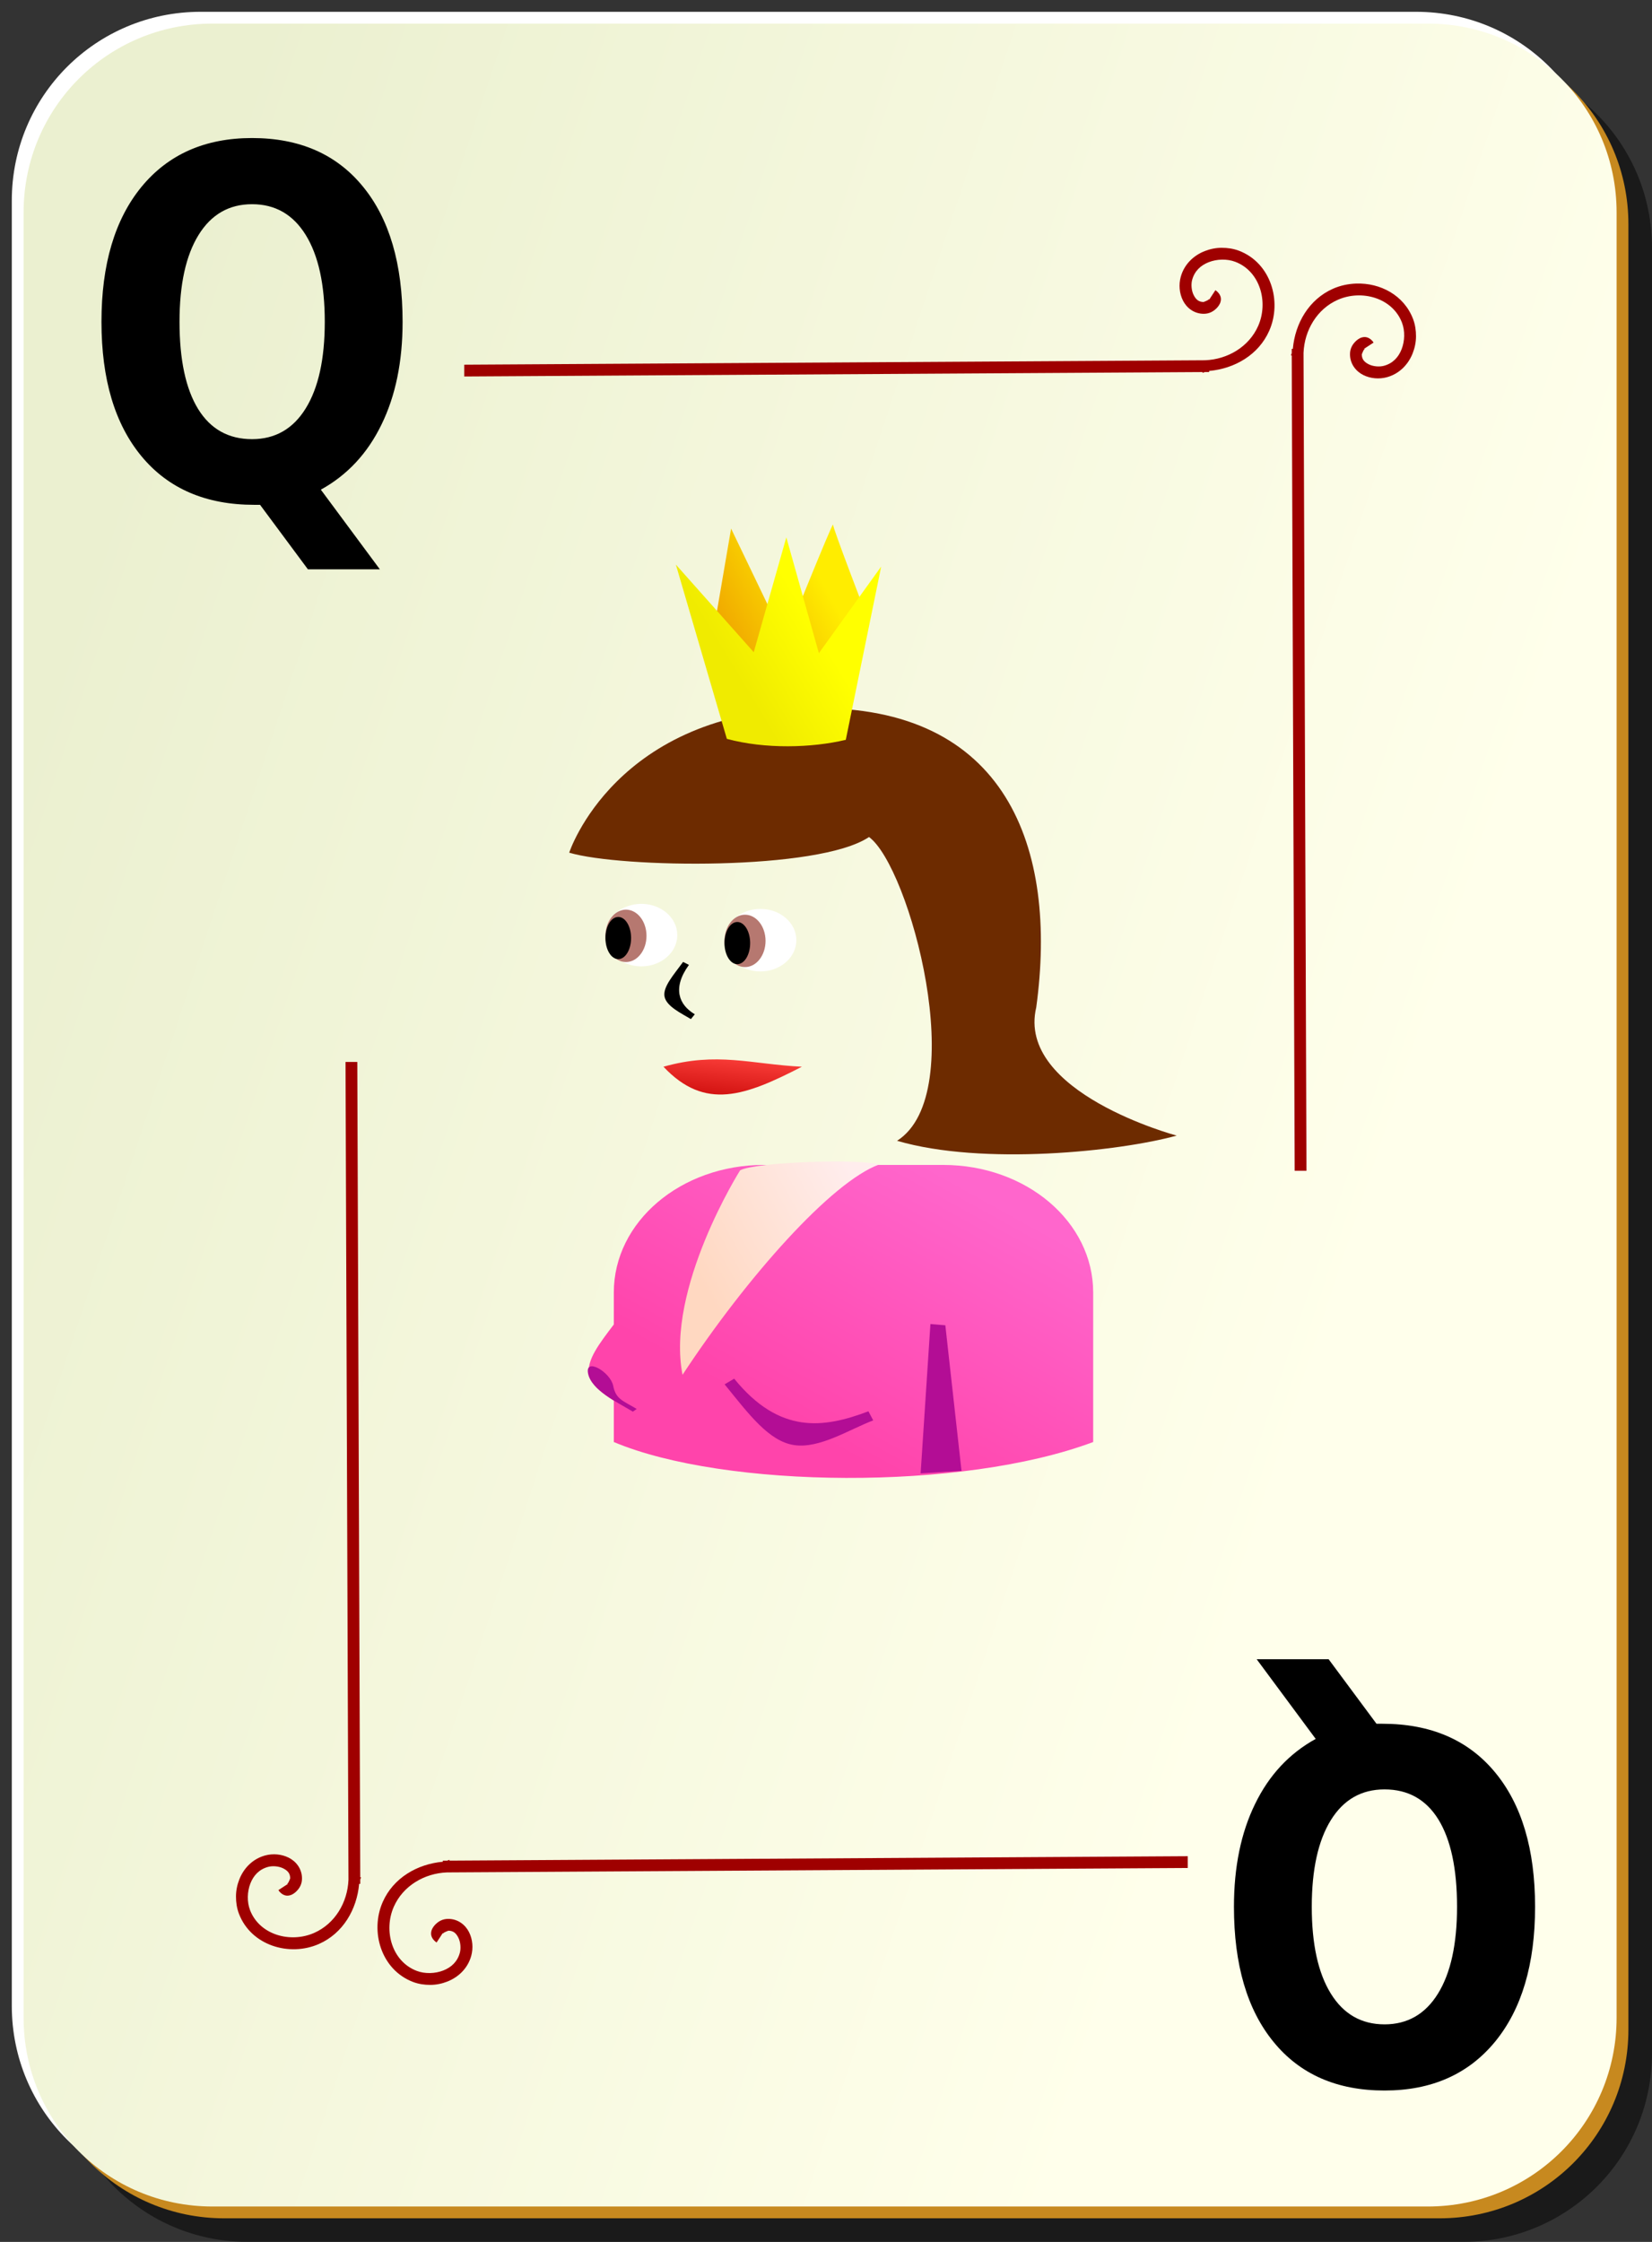 <?xml version="1.0" encoding="UTF-8"?>
<svg width="140" height="190" xmlns="http://www.w3.org/2000/svg" xmlns:svg="http://www.w3.org/2000/svg" xmlns:xlink="http://www.w3.org/1999/xlink">
 <rect width="100%" height="100%" fill="#333333" stroke="none"/>
 <title>queen card</title>
 <defs>
  <linearGradient id="linearGradient2060">
   <stop stop-color="#ebf0d0" offset="0" id="stop2062"/>
   <stop stop-color="#ffffeb" offset="1" id="stop2064"/>
  </linearGradient>
  <linearGradient id="linearGradient6214">
   <stop stop-color="#c10000" offset="0" id="stop6216"/>
   <stop stop-color="#ff433e" offset="1" id="stop6218"/>
  </linearGradient>
  <linearGradient id="linearGradient5417">
   <stop stop-color="#f0a700" offset="0" id="stop5419"/>
   <stop stop-color="#ffed00" offset="1" id="stop5421"/>
  </linearGradient>
  <linearGradient id="linearGradient5407">
   <stop stop-color="#f0eb00" offset="0" id="stop5409"/>
   <stop stop-color="#ffff00" offset="1" id="stop5411"/>
  </linearGradient>
  <linearGradient id="linearGradient3857">
   <stop stop-color="#ffd8c1" offset="0" id="stop3859"/>
   <stop stop-color="#ffeded" offset="1" id="stop3861"/>
  </linearGradient>
  <linearGradient id="linearGradient4408">
   <stop stop-color="#ff44ab" offset="0" id="stop4410"/>
   <stop stop-color="#ff66cc" offset="1" id="stop4412"/>
  </linearGradient>
  <linearGradient y2="0.252" y1="0.888" xlink:href="#linearGradient3857" x2="1" x1="0.29" id="linearGradient7940"/>
  <linearGradient y2="0.119" y1="0.706" xlink:href="#linearGradient4408" x2="0.811" x1="0.302" id="linearGradient7942"/>
  <linearGradient y2="0.466" y1="0.845" xlink:href="#linearGradient5417" x2="0.762" x1="0.133" id="linearGradient7944"/>
  <linearGradient y2="0.65" y1="0.887" xlink:href="#linearGradient5407" x2="0.821" x1="0.441" id="linearGradient7946"/>
  <linearGradient y2="-0" y1="1" xlink:href="#linearGradient6214" x2="0.5" x1="0.28" id="linearGradient7948"/>
  <linearGradient y2="0.053" y1="0.485" xlink:href="#linearGradient3857" x2="0.866" x1="0.115" id="linearGradient7950"/>
  <linearGradient y2="0.679" y1="0.325" xlink:href="#linearGradient2060" x2="0.793" x1="0" id="linearGradient8988"/>
 </defs>
 <g>
  <title>Layer 1</title>
  <g id="layer1">
   <g id="g1344">
    <g id="g5630">
     <path fill="#000000" fill-opacity="0.498" stroke-width="0.2" stroke-miterlimit="4" stroke-dashoffset="0" id="rect2070" d="m21,5l103,0c8.864,0 16,7.136 16,16l0,153c0,8.864 -7.136,16 -16,16l-103,0c-8.864,0 -16,-7.136 -16,-16l0,-153c0,-8.864 7.136,-16 16,-16z"/>
     <path fill="#ffffff" stroke-width="0.2" stroke-miterlimit="4" stroke-dashoffset="0" id="rect1300" d="m17,1l103,0c8.864,0 16,7.136 16,16l0,153c0,8.864 -7.136,16 -16,16l-103,0c-8.864,0 -16,-7.136 -16,-16l0,-153c0,-8.864 7.136,-16 16,-16z"/>
     <path fill="#c7891f" stroke-width="0.2" stroke-miterlimit="4" stroke-dashoffset="0" id="path5624" d="m19,3l103,0c8.864,0 16,7.136 16,16l0,153c0,8.864 -7.136,16 -16,16l-103,0c-8.864,0 -16,-7.136 -16,-16l0,-153c0,-8.864 7.136,-16 16,-16z"/>
     <path fill="url(#linearGradient8988)" stroke-width="0.2" stroke-miterlimit="4" stroke-dashoffset="0" id="rect1306" d="m18,2l103,0c8.864,0 16,7.136 16,16l0,153c0,8.864 -7.136,16 -16,16l-103,0c-8.864,0 -16,-7.136 -16,-16l0,-153c0,-8.864 7.136,-16 16,-16z"/>
    </g>
    <path fill="#9f0000" fill-rule="evenodd" stroke-width="1px" id="path2869" d="m103.531,21c-0.497,0.002 -0.973,0.099 -1.438,0.281c-0.93,0.364 -1.738,1.111 -2.031,2.188c-0.176,0.645 -0.123,1.381 0.188,2c0.31,0.619 0.932,1.119 1.75,1.125c0.476,0.003 0.85,-0.196 1.156,-0.531c0.153,-0.168 0.313,-0.416 0.312,-0.719c-0.001,-0.303 -0.21,-0.583 -0.469,-0.75l-0.531,0.812c0.07,0.045 0,-0.005 0,-0.062c-0,-0.058 0.017,-0.022 -0.031,0.031c-0.097,0.106 -0.455,0.219 -0.438,0.219c-0.423,-0.003 -0.655,-0.217 -0.844,-0.594c-0.189,-0.377 -0.227,-0.905 -0.125,-1.281c0.204,-0.751 0.718,-1.231 1.406,-1.5c0.688,-0.269 1.552,-0.298 2.25,-0.031c2.116,0.808 2.825,3.429 1.938,5.438c-0.779,1.764 -2.581,2.83 -4.5,2.906l-62.781,0.375l0,1l62.562,-0.375l0,0.062c0.078,0 0.141,-0.06 0.219,-0.062l0.344,0l0,-0.094c2.163,-0.194 4.191,-1.362 5.094,-3.406c1.101,-2.492 0.143,-5.748 -2.562,-6.781c-0.473,-0.18 -0.971,-0.252 -1.469,-0.25zm11.406,3.031c-0.672,0.023 -1.346,0.162 -1.969,0.438c-2.044,0.903 -3.212,2.93 -3.406,5.094l-0.094,0l0,0.344c-0.003,0.078 -0.063,0.141 -0.062,0.219l0.062,0l0.25,69.094l1,0l-0.25,-69.312c0.077,-1.919 1.142,-3.721 2.906,-4.5c2.008,-0.887 4.63,-0.178 5.438,1.938c0.266,0.698 0.238,1.562 -0.031,2.25c-0.269,0.688 -0.749,1.202 -1.5,1.406c-0.376,0.102 -0.905,0.064 -1.281,-0.125c-0.377,-0.189 -0.591,-0.421 -0.594,-0.844c0,0.017 0.113,-0.341 0.219,-0.438c0.053,-0.048 0.089,-0.031 0.031,-0.031c-0.058,-0 -0.108,-0.07 -0.062,0l0.812,-0.531c-0.167,-0.259 -0.447,-0.468 -0.75,-0.469c-0.303,-0.001 -0.551,0.159 -0.719,0.312c-0.335,0.306 -0.535,0.681 -0.531,1.156c0.006,0.818 0.506,1.44 1.125,1.75c0.619,0.31 1.355,0.363 2,0.188c1.076,-0.293 1.824,-1.101 2.188,-2.031c0.182,-0.465 0.279,-0.94 0.281,-1.438c0.002,-0.497 -0.07,-0.996 -0.25,-1.469c-0.775,-2.029 -2.797,-3.068 -4.812,-3zm-85.656,65.969l0.25,69.312c-0.077,1.919 -1.142,3.721 -2.906,4.5c-2.008,0.887 -4.63,0.178 -5.438,-1.938c-0.266,-0.698 -0.238,-1.562 0.031,-2.25c0.269,-0.688 0.749,-1.202 1.5,-1.406c0.376,-0.102 0.905,-0.064 1.281,0.125c0.377,0.189 0.591,0.421 0.594,0.844c-0,-0.017 -0.113,0.341 -0.219,0.438c-0.053,0.048 -0.089,0.031 -0.031,0.031c0.058,0 0.108,0.07 0.062,0l-0.812,0.531c0.167,0.259 0.447,0.468 0.75,0.469c0.303,0.001 0.551,-0.159 0.719,-0.312c0.335,-0.306 0.535,-0.681 0.531,-1.156c-0.006,-0.818 -0.506,-1.44 -1.125,-1.75c-0.619,-0.31 -1.355,-0.363 -2,-0.188c-1.076,0.293 -1.824,1.101 -2.188,2.031c-0.182,0.465 -0.279,0.94 -0.281,1.438c-0.002,0.497 0.07,0.996 0.25,1.469c1.033,2.706 4.289,3.663 6.781,2.562c2.044,-0.903 3.212,-2.93 3.406,-5.094l0.094,0l0,-0.344c0.003,-0.078 0.063,-0.141 0.062,-0.219l-0.062,0l-0.25,-69.094l-1,0zm71.375,67.312l-62.562,0.375l0,-0.062c-0.078,-0 -0.141,0.06 -0.219,0.062l-0.344,0l0,0.094c-2.163,0.194 -4.191,1.362 -5.094,3.406c-1.101,2.492 -0.143,5.748 2.562,6.781c0.472,0.18 0.971,0.252 1.469,0.25c0.497,-0.002 0.973,-0.099 1.438,-0.281c0.93,-0.364 1.738,-1.111 2.031,-2.188c0.176,-0.645 0.123,-1.381 -0.188,-2c-0.31,-0.619 -0.932,-1.119 -1.75,-1.125c-0.476,-0.003 -0.85,0.196 -1.156,0.531c-0.153,0.168 -0.313,0.416 -0.312,0.719c0.001,0.303 0.21,0.583 0.469,0.75l0.531,-0.812c-0.07,-0.045 -0,0.005 0,0.062c0,0.058 -0.017,0.022 0.031,-0.031c0.097,-0.106 0.455,-0.219 0.438,-0.219c0.423,0.003 0.655,0.217 0.844,0.594c0.189,0.377 0.227,0.905 0.125,1.281c-0.204,0.751 -0.718,1.231 -1.406,1.5c-0.688,0.269 -1.552,0.298 -2.25,0.031c-2.116,-0.808 -2.825,-3.429 -1.938,-5.438c0.779,-1.764 2.581,-2.83 4.5,-2.906l62.781,-0.375l0,-1z"/>
   </g>
   <g id="g5202">
    <g id="g5581"/>
   </g>
  </g>
  <path fill="#000000" stroke-width="1px" id="text1481" d="m22.039,42.783l-0.498,0c-4.087,0 -7.266,-1.366 -9.536,-4.099c-2.271,-2.733 -3.406,-6.537 -3.406,-11.413c0,-4.863 1.13,-8.674 3.389,-11.433c2.27,-2.76 5.394,-4.139 9.37,-4.139c4.02,0 7.149,1.366 9.387,4.099c2.248,2.733 3.372,6.557 3.373,11.474c-0,3.376 -0.598,6.283 -1.794,8.721c-1.185,2.438 -2.896,4.273 -5.134,5.506l5.001,6.751l-6.097,0l-4.054,-5.465m-0.681,-25.479c-1.949,0 -3.461,0.871 -4.535,2.612c-1.074,1.741 -1.611,4.193 -1.611,7.354c-0,3.215 0.526,5.68 1.578,7.394c1.052,1.701 2.575,2.552 4.569,2.552c1.96,0 3.478,-0.871 4.552,-2.612c1.074,-1.741 1.611,-4.186 1.611,-7.334c-0,-3.161 -0.537,-5.613 -1.611,-7.354c-1.074,-1.741 -2.592,-2.612 -4.552,-2.612"/>
  <path fill="#000000" stroke-width="1px" id="text4064" d="m116.651,146.087l0.498,0c4.087,0 7.266,1.366 9.536,4.099c2.271,2.733 3.406,6.537 3.406,11.413c0,4.863 -1.13,8.674 -3.389,11.433c-2.27,2.76 -5.394,4.139 -9.37,4.139c-4.02,-0 -7.149,-1.366 -9.387,-4.099c-2.248,-2.733 -3.373,-6.557 -3.373,-11.474c0,-3.376 0.598,-6.283 1.794,-8.721c1.185,-2.438 2.896,-4.273 5.134,-5.506l-5.001,-6.751l6.097,0l4.054,5.465m0.681,25.479c1.949,-0 3.461,-0.871 4.535,-2.612c1.074,-1.741 1.612,-4.193 1.612,-7.354c0,-3.215 -0.526,-5.68 -1.578,-7.395c-1.052,-1.701 -2.575,-2.552 -4.569,-2.552c-1.96,0 -3.478,0.871 -4.552,2.612c-1.074,1.741 -1.611,4.186 -1.612,7.334c0,3.161 0.537,5.613 1.612,7.354c1.074,1.741 2.592,2.612 4.552,2.612"/>
  <g style="vector-effect: non-scaling-stroke;" transform="translate(0, -43) translate(0, 38) translate(-12, -284) translate(44, 416.173) scale(1, 0.759) translate(-44, -416.173) translate(44, 416.173) scale(1, 1.12) translate(-44, -416.173)" id="g4494">
   <path style="vector-effect: non-scaling-stroke;" fill="#000000" stroke-width="2" stroke-miterlimit="4" stroke-dashoffset="0" id="path2033" d="m24.088,-554.238c0.249,4.382 -8.774,-6.185 -4.95,0.532c-0.178,2.583 5.745,6.605 1.643,8.177c-5.489,1.672 -9.415,4.535 -11.281,7.687c6.724,-0.498 2.783,2.511 3.489,4.65c0.206,4.047 5.802,8.426 12.775,10.392c-8.466,0.853 -11.54,4.64 -10.669,8.301c-5.694,1.997 -0.009,4.692 -0.851,6.542c1.62,2.084 8.94,1.966 13.069,2.579c10.521,0.455 21.44,0.285 31.344,-1.828c-0.824,-4.922 4.237,-11.629 -8.289,-14.961c6.224,-0.061 14.098,-0.82 20.133,-1.508c-6.864,-1.414 -18.925,-2.913 -16.759,-7.995c1.534,-5.988 -2.273,-14.009 -15.428,-15.133c1.028,-3.302 2.549,-6.576 2.5,-9.94c-5.678,7.579 -4.547,-4.607 -7.219,0.636c-2.054,4.075 -3.522,-5.42 -5.181,1.555c-1.973,-1.141 -3.702,-7.332 -3.852,-1.188l-0.473,1.502z"/>
   <path transform="matrix(1, 0, 0, 0.522, -48, -722.287)" style="vector-effect: non-scaling-stroke;" fill="url(#linearGradient7940)" stroke-width="2" stroke-miterlimit="4" stroke-dashoffset="0" id="path2037" d="m96.661,360.881c0,11.413 -7.564,20.676 -16.884,20.676c-9.32,0 -16.884,-9.263 -16.884,-20.676c0,-11.413 7.564,-20.676 16.884,-20.676c9.32,0 16.884,9.263 16.884,20.676z"/>
   <path style="vector-effect: non-scaling-stroke;" fill="url(#linearGradient7942)" stroke-width="2" stroke-miterlimit="4" stroke-dashoffset="0" id="path2039" d="m76.737,382.709c-7.049,0 -12.719,5.67 -12.719,12.719l0,3.188c-1.178,1.833 -2.333,3.553 -2.094,4.969c0.176,1.044 1.093,1.892 2.094,2.625l0,4.125c9.38,4.649 29.532,4.894 40.625,0l0,-14.906c0,-7.049 -5.67,-12.719 -12.719,-12.719l-15.188,0z"/>
   <path style="vector-effect: non-scaling-stroke;" fill="#6d2b00" fill-rule="evenodd" stroke-width="1.537px" id="path2041" d="m60.238,351.58c0,0 3.896,-14.131 20.612,-14.41c16.434,-0.28 20.82,13.882 18.967,29.832c-1.713,8.501 11.901,12.785 11.901,12.785c-4.853,1.577 -16.452,3.014 -23.694,0.516c6.288,-4.722 1.047,-27.348 -2.379,-30.284c-4.269,3.388 -21.033,3.095 -25.406,1.561z"/>
   <g style="vector-effect: non-scaling-stroke;" transform="matrix(0.145,0,0,0.145,28.882,325.523)" id="g2043">
    <path style="vector-effect: non-scaling-stroke;" fill="#ffffff" stroke-width="2" stroke-miterlimit="4" stroke-dashoffset="0" id="path2045" d="m349,239.862c0,11.868 -9.408,21.5 -21,21.5c-11.592,0 -21,-9.632 -21,-21.5c0,-11.868 9.408,-21.5 21,-21.5c11.592,0 21,9.632 21,21.5z"/>
    <path style="vector-effect: non-scaling-stroke;" fill="#b67870" stroke-width="2" stroke-miterlimit="4" stroke-dashoffset="0" id="path2047" d="m331,240.362c0,9.936 -5.376,18 -12,18c-6.624,0 -12,-8.064 -12,-18c0,-9.936 5.376,-18 12,-18c6.624,0 12,8.064 12,18z"/>
    <path style="vector-effect: non-scaling-stroke;" fill="#000000" stroke-width="2" stroke-miterlimit="4" stroke-dashoffset="0" id="path2049" d="m322,241.862c0,8.004 -3.36,14.5 -7.5,14.5c-4.14,0 -7.5,-6.496 -7.5,-14.5c0,-8.004 3.36,-14.5 7.5,-14.5c4.14,0 7.5,6.496 7.5,14.5z"/>
   </g>
   <g style="vector-effect: non-scaling-stroke;" transform="matrix(0.12,0,0,9.705316e-2,-1.403,317.875)" id="g2051">
    <path style="vector-effect: non-scaling-stroke;" fill="url(#linearGradient7944)" fill-rule="evenodd" stroke-width="1px" id="path2053" d="m618,99.362l10,-85l38,115c0,0 34,-123 34,-119c0,4 23,91 23,91l-18,70l-77,0l-10,-72z"/>
    <path style="vector-effect: non-scaling-stroke;" fill="url(#linearGradient7946)" fill-rule="evenodd" stroke-width="1px" id="path2055" d="m589,51.362l36,179c27,10.667 60,9.333 84,1l25,-178l-44,89l-23,-119l-23,118l-55,-90z"/>
   </g>
   <g style="vector-effect: non-scaling-stroke;" transform="matrix(0.145,0,0,0.145,18.793,325.019)" id="g2057">
    <path style="vector-effect: non-scaling-stroke;" fill="#ffffff" stroke-width="2" stroke-miterlimit="4" stroke-dashoffset="0" id="path2059" d="m349,239.862c0,11.868 -9.408,21.5 -21,21.5c-11.592,0 -21,-9.632 -21,-21.5c0,-11.868 9.408,-21.5 21,-21.5c11.592,0 21,9.632 21,21.5z"/>
    <path style="vector-effect: non-scaling-stroke;" fill="#b67870" stroke-width="2" stroke-miterlimit="4" stroke-dashoffset="0" id="path2061" d="m331,240.362c0,9.936 -5.376,18 -12,18c-6.624,0 -12,-8.064 -12,-18c0,-9.936 5.376,-18 12,-18c6.624,0 12,8.064 12,18z"/>
    <path style="vector-effect: non-scaling-stroke;" fill="#000000" stroke-width="2" stroke-miterlimit="4" stroke-dashoffset="0" id="path2063" d="m322,241.862c0,8.004 -3.36,14.5 -7.5,14.5c-4.14,0 -7.5,-6.496 -7.5,-14.5c0,-8.004 3.36,-14.5 7.5,-14.5c4.14,0 7.5,6.496 7.5,14.5z"/>
   </g>
   <path style="vector-effect: non-scaling-stroke;" fill="url(#linearGradient7948)" fill-rule="evenodd" stroke-width="1px" id="path2065" d="m68.227,372.92c3.531,4.414 6.936,2.9 11.728,0c-4.288,-0.252 -7.188,-1.513 -11.728,0z"/>
   <path style="vector-effect: non-scaling-stroke;" fill="#b30d95" stroke-width="2" stroke-miterlimit="4" stroke-dashoffset="0" id="path2067" d="m90.849,398.574l1.264,0.123l1.371,14.513l-3.465,0.25l0.83,-14.886z"/>
   <path style="vector-effect: non-scaling-stroke;" fill="#b30d95" fill-rule="evenodd" stroke-width="1px" id="path2069" d="m74.219,404.021l-0.812,0.562c2.044,2.961 3.741,5.674 5.887,6.057c2.146,0.383 4.673,-1.55 6.707,-2.463l-0.406,-0.906c-1.956,0.878 -3.843,1.423 -5.688,1.094c-1.844,-0.329 -3.741,-1.524 -5.688,-4.344z"/>
   <path style="vector-effect: non-scaling-stroke;" fill="#000000" fill-rule="evenodd" stroke-width="1px" id="path2071" d="m69.888,362.473c-0.792,1.287 -1.734,2.49 -1.57,3.463c0.164,0.972 1.442,1.674 2.232,2.235l0.331,-0.478c-0.695,-0.493 -1.152,-1.13 -1.287,-1.93c-0.135,-0.8 0.05,-1.792 0.79,-2.996l-0.496,-0.294z"/>
   <path style="vector-effect: non-scaling-stroke;" fill="url(#linearGradient7950)" fill-rule="evenodd" stroke-width="1px" id="path2073" d="m74.724,383.245c0,0 -6.318,11.774 -4.882,20.389c5.456,-9.764 12.636,-19.241 16.656,-20.964c-1.436,-0.574 -10.338,-0.287 -11.774,0.574z"/>
   <path style="vector-effect: non-scaling-stroke;" fill="#b30d95" fill-rule="evenodd" stroke-width="1px" id="path2075" d="m61.836,403.507c0.279,1.653 2.452,2.847 3.795,3.8l0.326,-0.269c-1.181,-0.838 -1.764,-0.956 -1.994,-2.316c-0.23,-1.359 -2.407,-2.869 -2.127,-1.215z"/>
  </g>
 </g>
</svg>